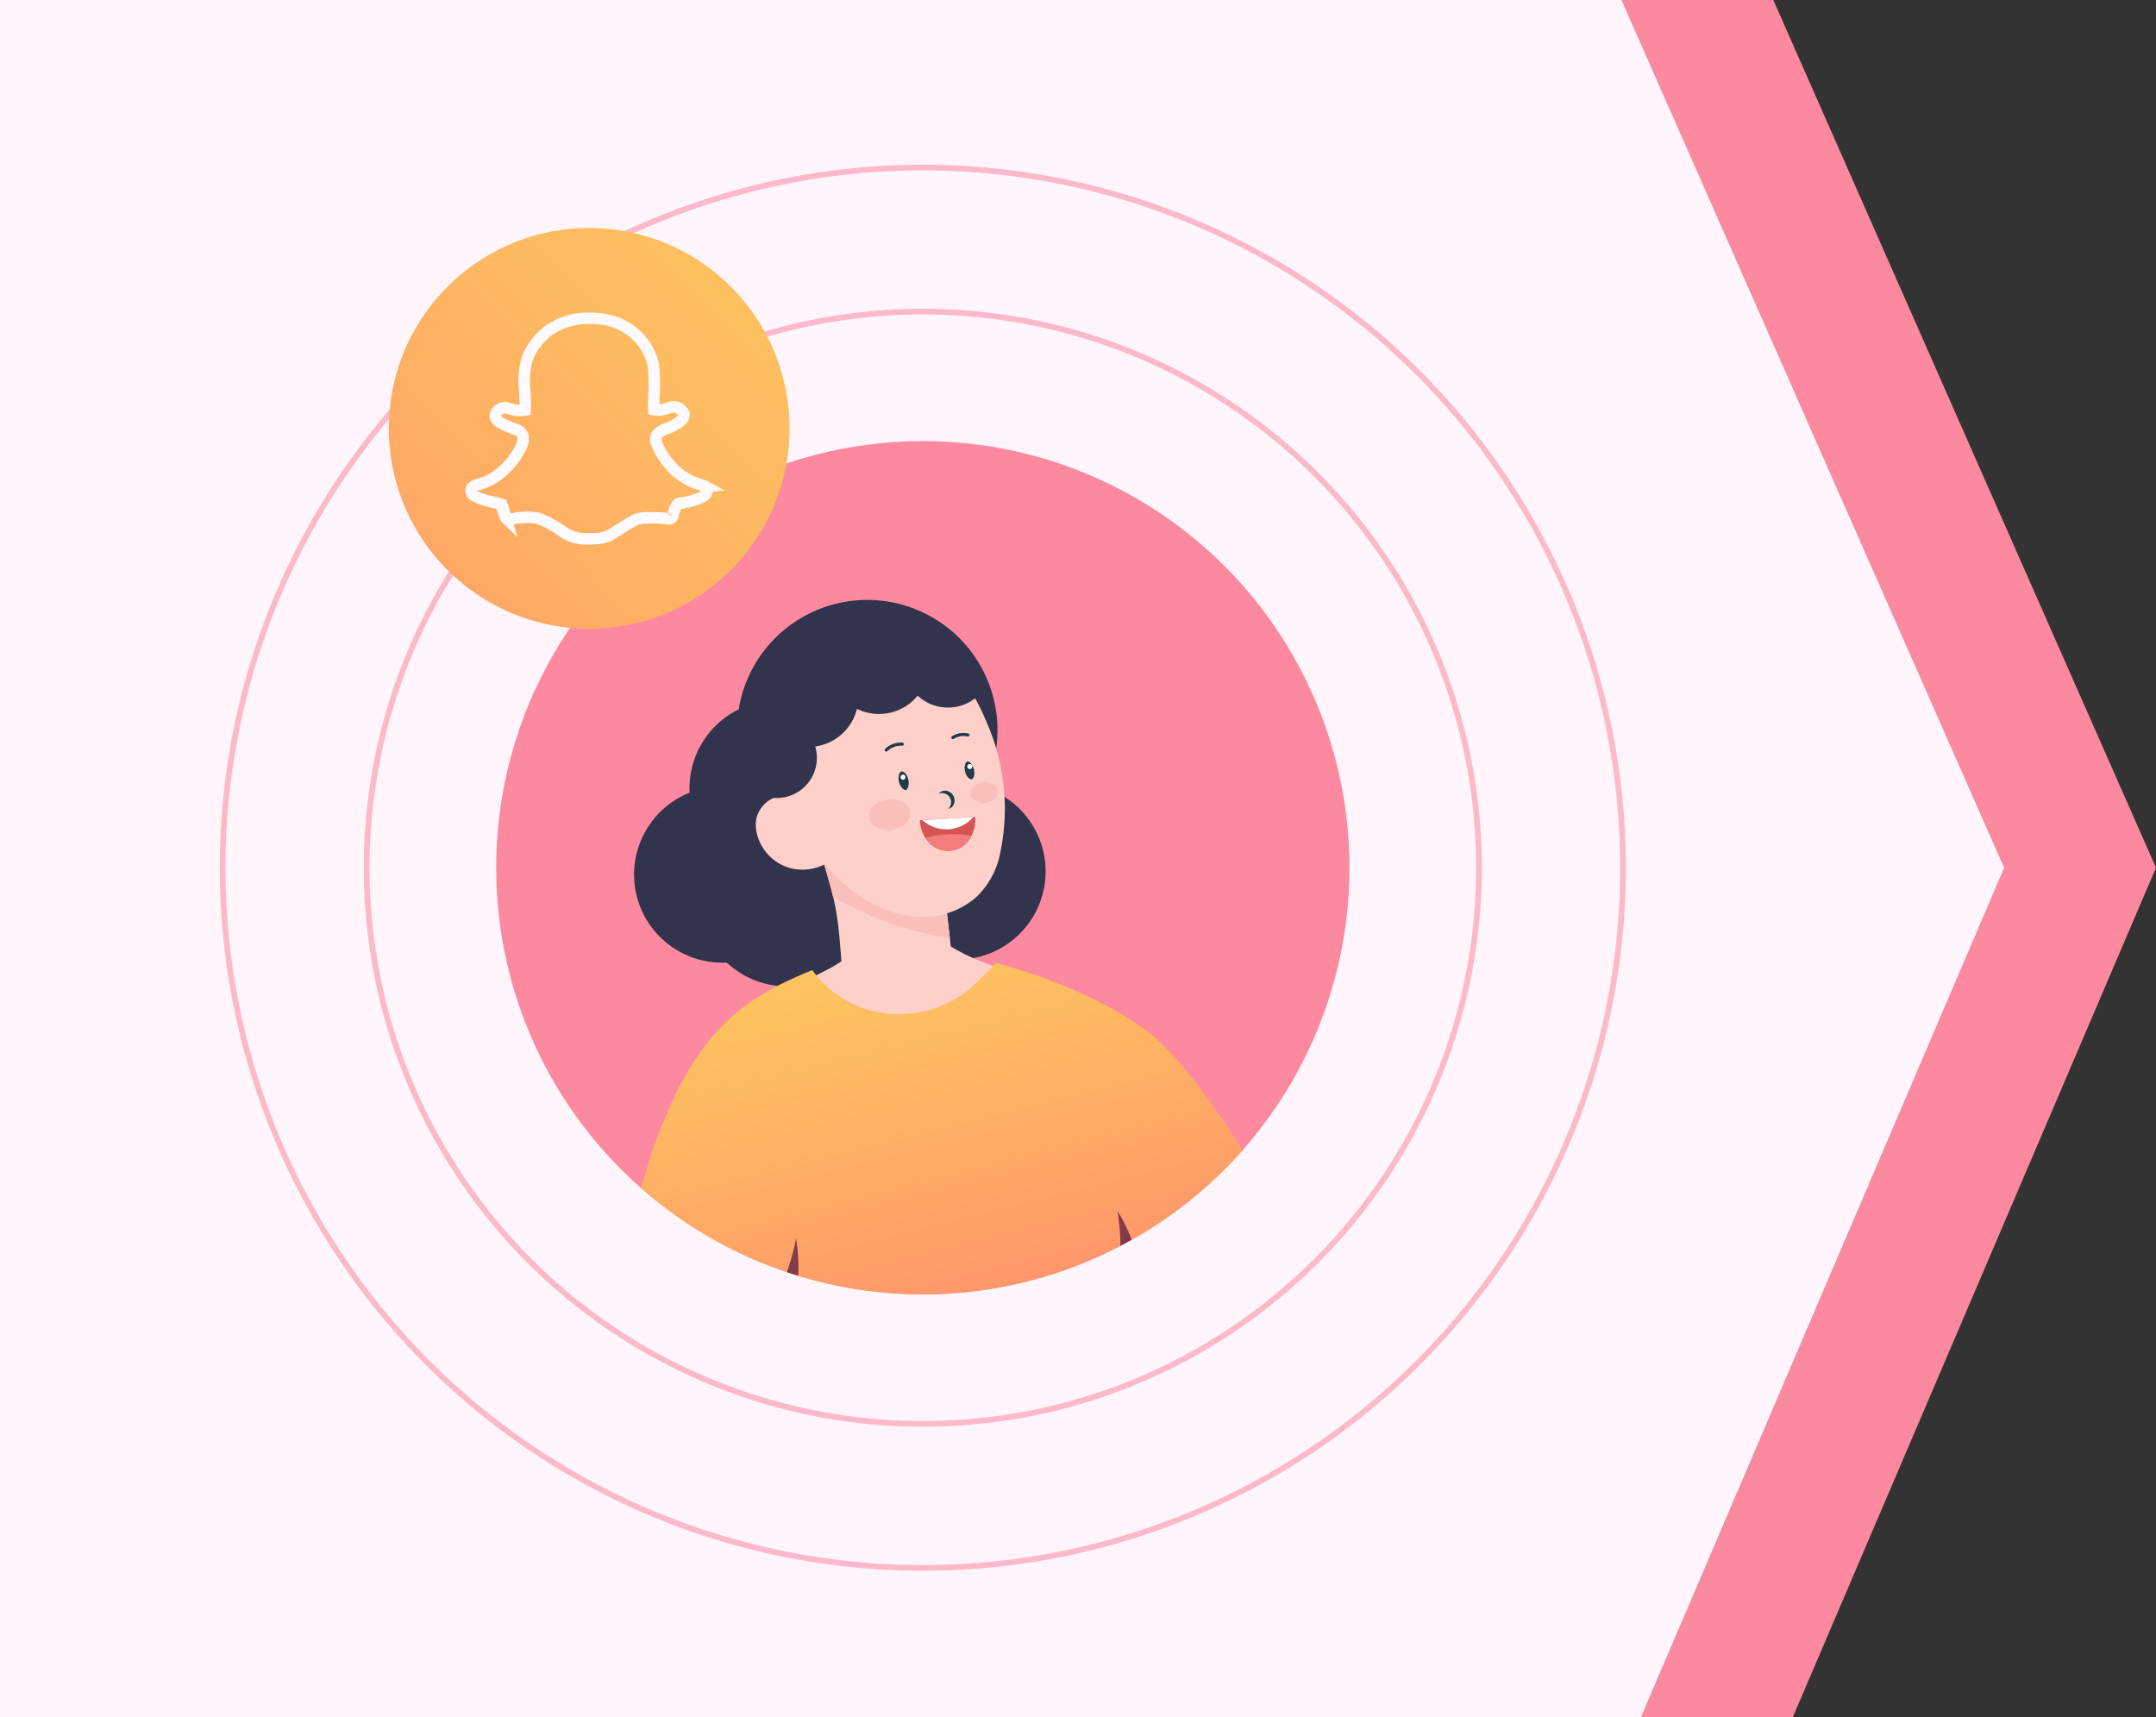<svg id="Layer_1" data-name="Layer 1" xmlns="http://www.w3.org/2000/svg" xmlns:xlink="http://www.w3.org/1999/xlink" viewBox="0 0 376.61 300"><rect x="0" y="0" width="376.61" height="300" fill="#333333" stroke="none"/><defs><style>.cls-1,.cls-23,.cls-5{fill:none;}.cls-2{fill:#fc899f;}.cls-3{fill:#fff;}.cls-4{fill:#fff5fa;}.cls-5{stroke:#fcb9cb;}.cls-23,.cls-5{stroke-miterlimit:10;}.cls-6{clip-path:url(#clip-path);}.cls-7{fill:#ffcfca;}.cls-8{fill:#c69c6d;}.cls-9{fill:#363740;}.cls-10{clip-path:url(#clip-path-2);}.cls-11,.cls-12{fill:#f9bfbb;}.cls-12{opacity:0.3;}.cls-13{fill:#32334c;}.cls-14{fill:#485575;}.cls-15{fill:#3c4a68;}.cls-16{fill:#1f3c49;}.cls-17{fill:#d55454;}.cls-18{fill:#f37c7c;}.cls-19{fill:url(#linear-gradient);}.cls-20{fill:#fbb03b;}.cls-21{fill:#843a48;}.cls-22{fill:url(#linear-gradient-2);}.cls-23{stroke:#fffafd;stroke-width:2px;fill-rule:evenodd;}</style><clipPath id="clip-path"><circle class="cls-1" cx="161.2" cy="-266.88" r="74.53"/></clipPath><clipPath id="clip-path-2"><circle class="cls-1" cx="161.2" cy="151.58" r="74.53"/></clipPath><linearGradient id="linear-gradient" x1="168.89" y1="165.27" x2="140.59" y2="278.91" gradientTransform="matrix(-1, 0, 0, 1, 322.41, 0)" gradientUnits="userSpaceOnUse"><stop offset="0" stop-color="#fec55e"/><stop offset="0.22" stop-color="#feb562"/><stop offset="0.65" stop-color="#ff8c6d"/><stop offset="1" stop-color="#f67"/></linearGradient><linearGradient id="linear-gradient-2" x1="139.13" y1="38.76" x2="-31.33" y2="208.6" gradientTransform="matrix(1, 0, 0, 1, 0, 0)" xlink:href="#linear-gradient"/></defs><polygon class="cls-2" points="376.61 151.58 313.15 300 286.61 300 350.07 151.58 283.22 0 309.76 0 376.61 151.58"/><polygon class="cls-3" points="350.07 151.58 286.61 300 0 300 0 0 283.22 0 350.07 151.58"/><polygon class="cls-4" points="350.07 151.58 286.61 300 0 300 0 0 283.22 0 350.07 151.58"/><circle class="cls-5" cx="161.2" cy="151.58" r="97.15"/><circle class="cls-5" cx="161.2" cy="151.58" r="122.31"/><circle class="cls-1" cx="161.2" cy="151.58" r="74.53"/><g class="cls-6"><polygon class="cls-7" points="145.73 135.75 146.59 112.65 126.67 113.52 126.96 137.77 141.68 144.99 145.73 135.75"/><path class="cls-8" d="M121,147.57a35.77,35.77,0,0,1,2.59-5.92c.28-.62,2.69-6.43,3.06-6.4l.48.06,15,2.18,3.64-5,.51-.7,7.72,3.89,15.36,7.75,11.39,5.75a3.54,3.54,0,0,1,1.87,2.41,3.59,3.59,0,0,1-2.41,3.51,60.84,60.84,0,0,1-10.06,1c-6.11.24-11.62-.05-17.73,0s-11.75-.24-17.71-.59l-7.24-.42-.36,0c-1.63-.1-4-.36-5.27-1.5C120.19,152.09,120.52,149.48,121,147.57Z"/><polygon class="cls-7" points="213.86 135.75 214.73 112.65 194.81 113.52 195.1 137.77 209.82 144.99 213.86 135.75"/><path class="cls-9" d="M129.85-139.59l22.81,88,7.52,13.57,4.34,7.82L171.88-17,185.13,6.9l8.52,117.88H215c2-12.13,15.15-70.93,13.74-120.43-.67-23.55-10.13-47.56-19.23-86.78C203.9-106.71,189-144.07,189-144.07l-14.72,1.12Z"/><path class="cls-9" d="M125.52,124.78l21.94-.29L163.75-23.25l.77-7,4.57-41.42,7.82-70.92-2.62-.37-44.45-6.39S116.53-128.44,112.16-98C102.53-31,125.52,124.78,125.52,124.78Z"/><path class="cls-8" d="M189.14,147.57a35,35,0,0,1,2.59-5.92c.28-.62,2.69-6.43,3.06-6.4l.48.06,14.95,2.18,3.65-5,.51-.7,7.72,3.89,15.36,7.75,11.39,5.75a3.52,3.52,0,0,1,1.86,2.41,3.56,3.56,0,0,1-2.4,3.51,60.84,60.84,0,0,1-10.06,1c-6.11.24-11.62-.05-17.73,0s-11.75-.24-17.71-.59l-7.24-.42-.36,0c-1.63-.1-4-.36-5.28-1.5C188.33,152.09,188.66,149.48,189.14,147.57Z"/></g><g class="cls-10"><circle class="cls-2" cx="161.2" cy="151.58" r="74.53"/><path class="cls-7" d="M304.39,290.1a40.25,40.25,0,0,0,.62-4.52h0l0-.36c.09-1.24.12-2.49.1-3.74l-.83-.51c-1.25-.78-2.48-1.6-3.71-2.44.12.63.27,1.22.31,1.47.11.85.19,1.69.25,2.55a43.46,43.46,0,0,1,.07,5.59,4.93,4.93,0,0,0,.33,2.62,1.71,1.71,0,0,0,.32.4,1.86,1.86,0,0,0,.85.48l.08,0H303a1.09,1.09,0,0,0,.85-.25.47.47,0,0,0,.1-.1h0a1.86,1.86,0,0,0,.41-.86C304.34,290.34,304.37,290.22,304.39,290.1Z"/><path class="cls-11" d="M303,291.67h-.14l-.08,0a1.86,1.86,0,0,1-.85-.48c0-.27.05-.54.08-.81.18-1.73.36-3.46.53-5.19,0-.39-.07-1.55.35-1.77.64-.35,1.14.8,1.19,1.24a3.44,3.44,0,0,1,0,.85A30.59,30.59,0,0,1,303,291.67Z"/><path class="cls-7" d="M305.91,292.54c.06-.3.12-.6.17-.9.1-.61.19-1.22.27-1.84.13-1.06.23-2.12.27-3.19,0-.82.06-1.65.05-2.48,0-.58,0-1.16-.06-1.75-.77-.46-1.53-.93-2.3-1.41s-1.58-1-2.37-1.53a19,19,0,0,0,.49,3c0,.31.08.62.11.93a45.82,45.82,0,0,1,.22,7.22c0,.35,0,.71,0,1.06a3.4,3.4,0,0,0,.36,1.55,1.57,1.57,0,0,0,2.23.67,1.74,1.74,0,0,0,.52-1C305.87,292.78,305.89,292.65,305.91,292.54Z"/><path class="cls-11" d="M306.08,291.64a19.43,19.43,0,0,1-.66-2.46c-.4-2.11-.35-4.29-.88-6.37l.12.25a.23.23,0,0,1,.1-.12.59.59,0,0,1,.57.07,5,5,0,0,1,1.34,1.12c0,.83,0,1.66-.05,2.48,0,1.07-.14,2.13-.27,3.19C306.27,290.42,306.18,291,306.08,291.64Z"/><path class="cls-7" d="M310.7,294.54q0-.3,0-.6a26.76,26.76,0,0,0-.44-4,48.41,48.41,0,0,0-1.46-5.78c-.05-.18-.11-.37-.17-.55q-2.16-1.31-4.32-2.65c-.72-.45-1.44-.92-2.15-1.39a2,2,0,0,0,0,.41,6.27,6.27,0,0,0,.88,1.8,26.29,26.29,0,0,1,1.68,3.2c.08.19.17.39.25.59h0a28,28,0,0,1,1.24,3.79c0,.14.07.28.1.43a18.69,18.69,0,0,0,1.6,5.13c.38.67,1,1.35,1.78,1.16a1.34,1.34,0,0,0,.85-.88A2.2,2.2,0,0,0,310.7,294.54Z"/><path class="cls-12" d="M308.63,283.62q-2.16-1.31-4.32-2.65c-1.25-.78-2.48-1.6-3.71-2.44.12.63.27,1.22.31,1.47.06.51.12,1,.17,1.55A32.94,32.94,0,0,1,306.3,286c1,1,1.93,2,2.85,3l1.11,1a48.41,48.41,0,0,0-1.46-5.78C308.75,284,308.69,283.8,308.63,283.62Z"/><path class="cls-7" d="M317.41,288l-10.9-9.11a95,95,0,0,0-10.34-7.85c-1.58-1-3.68-2.3-5.36-3.23l-25.94-16.92-16.42-10.71A103,103,0,0,1,238,232.75c-4.06-3.44-27.3-38.11-29.8-41.12-1.5,1.94-11.11,9.94-13.23,25.77,8.27,7.64,27.46,28.33,37,34.35,17,10.76,36.31,16,54.44,24.63.66.31,1.33,1.95,1.72,2.59,1.27,2.07,2.24,4.3,3.65,6.29a33.67,33.67,0,0,0,4.89,5.51c.83.75,2.17,1.12,2.67-.23a1,1,0,0,0,.14-.33c.39-1.49-.33-2.86-1.08-4.1a9.6,9.6,0,0,1-1.61-4.52,1.48,1.48,0,0,1,.44-1.24,1.58,1.58,0,0,1,.76-.3,4.56,4.56,0,0,1,2.57.35,7.5,7.5,0,0,1,1.21.66c.38.24.74.5,1.1.76s.88.67,1.31,1l.26.19c.08.06.17.11.24.17l1.55,1.08,2.82,2,2.46,1.72a12.66,12.66,0,0,0,4.77,2.44A1.34,1.34,0,0,0,317.41,288Z"/><path class="cls-13" d="M172,137.52a23,23,0,0,0,1.66-4.86,22.75,22.75,0,1,0-44.43-9.8c-.07.35-.14.71-.2,1.06a15.36,15.36,0,0,0-8.23,10.49,15.63,15.63,0,0,0-.34,4.06,15.39,15.39,0,0,0,2.39,29.33,15.56,15.56,0,0,0,4.11.35,15.38,15.38,0,0,0,17,2.72,15.39,15.39,0,0,0,22.22-3.3,15.39,15.39,0,0,0,5.8-30Z"/><path class="cls-7" d="M145,169.12c2.08-1.11,3.92-2.62,6-3.69a4.86,4.86,0,0,1,.55-.07c3.34-.28,6.67-.77,10-1a18.22,18.22,0,0,1,3.13.08,35.73,35.73,0,0,0,16.12,5.83c1.45.65,2.2,1.74,1.44,3.72a16.91,16.91,0,0,1-3.54,5.16c-.42.46-.87.9-1.34,1.33-6.36,5.82-17.66,8.86-25.89,5.08A27.46,27.46,0,0,1,141,176.71a26.3,26.3,0,0,1-2.05-3.66c0-.1-.15-.34-.29-.64Q141.81,170.79,145,169.12Z"/><path class="cls-7" d="M166.76,171.25a9.87,9.87,0,0,1-4.1,1.55,36.19,36.19,0,0,1-5.25.88c-3.45.23-6.7-.65-10.08-1.39l-.48-6c-.2-2.49-.41-5-.85-7.44-.14-.75-.3-1.5-.48-2.24-.43-1.85-1-3.68-1.51-5.51l-1.33-4.51a12,12,0,0,0,3,1.6c4.83,2,9.74,3.86,14.68,5.63a22.44,22.44,0,0,0,4.55,1.27l1,8.68Z"/><path class="cls-11" d="M165.91,163.81a53.75,53.75,0,0,1-15.64-4.7c-1.56-.75-3.19-1.57-4.75-2.46-.43-1.85-1-3.68-1.51-5.51l-1.33-4.51a12,12,0,0,0,3,1.6c4.83,2,9.74,3.86,14.68,5.63a22.44,22.44,0,0,0,4.55,1.27Z"/><path class="cls-7" d="M174.76,148.79a14.42,14.42,0,0,1-4.2,7.9,14,14,0,0,1-7.51,3.36,17.85,17.85,0,0,1-9-1.41,22.23,22.23,0,0,1-4-2.21,31.72,31.72,0,0,1-5.9-5.38,39,39,0,0,1-6.93-11.29A24.44,24.44,0,0,1,135.89,125a18.93,18.93,0,0,1,2.45-5.74,17.73,17.73,0,0,1,22.5-6.35,22.55,22.55,0,0,1,9.74,9.52,43.28,43.28,0,0,1,1.88,4A37.43,37.43,0,0,1,174.76,148.79Z"/><path class="cls-7" d="M146.09,149.54a8.54,8.54,0,0,1-8.18,2.07,8.3,8.3,0,0,1-5.74-6.15,6.11,6.11,0,0,1-.07-2.37,5.26,5.26,0,0,1,3.92-4,6.07,6.07,0,0,1,5.44,1.57l1.78,3.41Z"/><path class="cls-13" d="M169.13,116.48c-.78-.62-1.57-1.24-2.38-1.84l-.31-.21-.11-.09h0c-.38-.26-.77-.51-1.16-.76a21.42,21.42,0,0,0-2.51-1.32c-.14-.07-.35-.12-.51-.2-.31-.09-.62-.17-.94-.24a8.72,8.72,0,0,0-12.12-3.34,7.6,7.6,0,0,0-11.63,4.67c-.05.26-.1.52-.13.77a8.74,8.74,0,0,0-3.87,11.84,7,7,0,1,0,8.94,4.64,8.75,8.75,0,0,0,7.29-6.57,9.38,9.38,0,0,0,2,.69,8.73,8.73,0,0,0,8.61-3,7.67,7.67,0,0,0,3.62,1.9,7.76,7.76,0,0,0,8.66-4.2C171.4,118.32,170.28,117.39,169.13,116.48Z"/><path class="cls-7" d="M176.52,176.35h-.05l.84.22C177.12,176.5,176.74,176.39,176.52,176.35Z"/><path class="cls-14" d="M204.29,496.39l-38.12-2-5.84-82.92L151.59,287.2l-2.8-39.68,41.27,5s7.44,42.39,8.67,54.57c.59,5.8,3.67,39,5.13,85.88C205.47,444.57,204.29,496.39,204.29,496.39Z"/><path class="cls-15" d="M160.33,411.45,151.59,287.2c3.56-3.26,7.18-6.47,10.77-9.69A545.76,545.76,0,0,1,160.33,411.45Z"/><path class="cls-14" d="M136.92,245.11s-12.13,18-17.23,44.89C108.47,349.16,110,488.42,110,488.42l35.59,4,22-241.11Z"/><path class="cls-16" d="M158.19,138c-.38,0-.95-.54-1.16-1.44a2.46,2.46,0,0,1,.05-1.33c0-.13.18-.43.42-.48h0c.39,0,1,.54,1.16,1.44a2.37,2.37,0,0,1-.05,1.33c0,.13-.18.43-.41.48Z"/><path class="cls-16" d="M169.68,136.14c-.32,0-.9-.47-1.11-1.39a2.28,2.28,0,0,1,.05-1.28A.64.64,0,0,1,169,133h0c.33,0,.91.47,1.11,1.39a2.28,2.28,0,0,1,0,1.28.69.69,0,0,1-.39.46Z"/><path class="cls-16" d="M164,138.6a1.42,1.42,0,0,1,1.27-.46,1.7,1.7,0,0,1,1.37,2.27,1.39,1.39,0,0,1-1,.9,2,2,0,0,0,.49-1,1.49,1.49,0,0,0-.22-1,1.43,1.43,0,0,0-.75-.64A2,2,0,0,0,164,138.6Z"/><path class="cls-16" d="M154.81,131.28a.28.28,0,0,1-.2-.09.27.27,0,0,1,0-.38,4,4,0,0,1,3-1.09.27.27,0,0,1,0,.54,3.49,3.49,0,0,0-2.59.94A.25.25,0,0,1,154.81,131.28Z"/><path class="cls-16" d="M166.37,129.1a.33.33,0,0,1-.15-.11.28.28,0,0,1,.08-.38,3.76,3.76,0,0,1,2.85-.48.27.27,0,0,1,.2.32.26.26,0,0,1-.32.2,3.18,3.18,0,0,0-2.44.42A.28.28,0,0,1,166.37,129.1Z"/><path class="cls-3" d="M157.8,135.32a.45.45,0,0,0-.12.89A.45.45,0,0,0,157.8,135.32Z"/><path class="cls-3" d="M169.47,133.46a.44.44,0,0,0-.12.88A.44.44,0,0,0,169.47,133.46Z"/><path class="cls-17" d="M170.35,142.83a6,6,0,0,1-.67,3.19,4.53,4.53,0,0,1-8,.38,6.08,6.08,0,0,1-1-3,.48.48,0,0,0,0-.12l9.65-.58S170.35,142.79,170.35,142.83Z"/><path class="cls-3" d="M170,142.73a6.22,6.22,0,0,1-8.87.53Z"/><path class="cls-18" d="M169.68,146a4.53,4.53,0,0,1-8,.38,17.59,17.59,0,0,1,8-.38Z"/><path class="cls-11" d="M159,141.89c.17,1.46-1.31,2.83-3.3,3.07s-3.73-.78-3.9-2.24,1.3-2.84,3.29-3.07S158.79,140.42,159,141.89Z"/><path class="cls-11" d="M174.36,138.15c.12,1-.88,1.91-2.22,2.07s-2.52-.52-2.64-1.51.88-1.92,2.22-2.07S174.25,137.16,174.36,138.15Z"/><path class="cls-7" d="M114.43,326.61c.08-3.6,1.31-12,.77-18.46-2.27-16.77-11.35-44.71-10.87-56.83.45-11.66,5.3-22.66,8.17-34,1.62-6.36,2.72-12.89,4.94-19.07a43.67,43.67,0,0,1,2-4.79,34.31,34.31,0,0,1,10.19-12.19,48.26,48.26,0,0,1,11.89-6.76l2.36,17.2-.12-.06c.8,5-1,9.92-2.89,14.58q-7.94,20-17.16,39.48a17.88,17.88,0,0,0-2.36,12c1.36,17.17,2.46,31.82,3,49.16.49,1.33,2.34,5.34,3.17,8.14a47.68,47.68,0,0,1,1.31,5.1c.48,2.72-.1,5.47-.11,8.21a7.58,7.58,0,0,1-.12,1.72c-.61,2.61-3.35,1.31-4.11-.48a3.05,3.05,0,0,1-.17-.51,5.13,5.13,0,0,1-.13-.66,16.19,16.19,0,0,1,0-2.51,7.58,7.58,0,0,0-.14-1.84c-.11-.5-.19-1.2-.76-1.4a2.24,2.24,0,0,0-1.72.35,3.34,3.34,0,0,0-1.14,1.43,2.28,2.28,0,0,0-.15.36,8.37,8.37,0,0,0-.33,1c-.35,1.15-.63,2.32-1,3.48a10.37,10.37,0,0,0-.36,4.82,32.3,32.3,0,0,0,1.61,4.87c.64,1.71,1.6,4,.66,5.78a1.39,1.39,0,0,1-2.19.17,3.7,3.7,0,0,1-.68-1.23,62.4,62.4,0,0,1-3.06-8.5A33,33,0,0,1,114.43,326.61Z"/><path class="cls-19" d="M109.83,215.71c10.35,7.82,15.79,12.07,23.11,15.21v0c.67,2,1.36,4.18,2.06,6.35l.57,1.79c.8,2.51,1.6,5.08,2.4,7.67,9.87,3,47.66,9.08,52.62,9.74.51-2.73,1-5.36,1.49-8.3,1.08-6.47,2.17-14.41,3.41-28.1l.08.16c.45.94,1.38,2.92,2.95,6.13.21.42.42.86.66,1.33,4.49-4,20.56-22.33,20.56-22.33s-10.87-18.93-19.52-25.35c-10.82-8-26.23-11.8-26.23-11.8s-3.77,3.95-4.91,4.81a19.52,19.52,0,0,1-11,4.11,18.56,18.56,0,0,1-16.19-7.67C127.87,175.22,117.82,182,109.83,215.71Z"/><path class="cls-20" d="M135.11,243.93a5.31,5.31,0,0,0,.55,1.8,5.16,5.16,0,0,0,2.32,1c9.87,3,47.66,9.08,52.62,9.74l.52.06c1.59,0,1.52-1.36,1.63-3.36.05-.92,1.18-4.7-.65-5h0L160.24,243c-7.41-1.2-14.84-2.44-22.25-3.67a6.53,6.53,0,0,0-2.41-.27,1,1,0,0,0-.49.27l-.06.06C134.32,240.3,134.94,243,135.11,243.93Z"/><path class="cls-21" d="M198.53,226.4c-1.57-3.21-2.49-5.19-2.95-6.13a33.68,33.68,0,0,0-.38-8.68,23.38,23.38,0,0,1,3.51,9.13A16.67,16.67,0,0,1,198.53,226.4Z"/><path class="cls-21" d="M133,231c.67,2,1.36,4.18,2.06,6.35a31.17,31.17,0,0,0,4-21A39.69,39.69,0,0,1,133,231Z"/></g><path class="cls-22" d="M102.92,109.83h0a35,35,0,0,1-35-35h0a35,35,0,0,1,35-35h0a35,35,0,0,1,35,35h0A35,35,0,0,1,102.92,109.83Z"/><path class="cls-23" d="M123.21,85h0s0,0,0,0h0a5.23,5.23,0,0,0-1.31-.48s0,0,0,0a11.24,11.24,0,0,1-5.4-3.93,12.47,12.47,0,0,1-1.84-3.22v0a1.56,1.56,0,0,1,.07-1.38h0a3.88,3.88,0,0,1,1.85-1.18h0A7.15,7.15,0,0,0,119,73.43h0a1.56,1.56,0,0,0,.36-.47.56.56,0,0,0,.06-.17,1,1,0,0,0,0-.65h0a2,2,0,0,0-.87-.84h0a1.79,1.79,0,0,0-1.51-.13h0a10.25,10.25,0,0,1-1.33.39h0a3.16,3.16,0,0,1-1.51,0c0-.06,0-.18,0-.34h0c0-.91,0-1.85.06-2.83h0a25.67,25.67,0,0,0-.12-4.54v0a10.12,10.12,0,0,0-4.26-6.32,10.71,10.71,0,0,0-5.21-1.85h0c-.63-.06-1.25-.08-1.87-.08a11.7,11.7,0,0,0-7.12,2.26,11.44,11.44,0,0,0-3.48,4.53h0a13,13,0,0,0-.56,5.53h0a26.23,26.23,0,0,1,.09,3.63.45.45,0,0,1,0,.08,5.16,5.16,0,0,1-1.79,0h0c-.42-.07-.86-.24-1.37-.38h0a1.63,1.63,0,0,0-1.33.3s0,0,0,0,0,0,0,0a1.37,1.37,0,0,0-.73,1.09.41.41,0,0,0,0,.11h0a1.3,1.3,0,0,0,.46.74c.19.16.36.27.46.35l0,0A13.3,13.3,0,0,0,90.12,75h0a2,2,0,0,1,1.25,1.2,3.4,3.4,0,0,1-.49,2.15h0a13.24,13.24,0,0,1-4.26,4.87,10.09,10.09,0,0,1-3.13,1.43l0,0a1.75,1.75,0,0,0-1.11.65l-.06.12a1,1,0,0,0,.18.88,1.55,1.55,0,0,0,.48.37h0a10.69,10.69,0,0,0,2.89,1h0a10.5,10.5,0,0,1,1.8.45s.08.21.19.5c.18.51.25,1.11.44,1.75a.55.55,0,0,0,.39.35,1.07,1.07,0,0,0,.7-.06h.05A11.26,11.26,0,0,1,94,90.54h0a18.06,18.06,0,0,1,4.29,2.32h0a6.93,6.93,0,0,0,3.42,1.25h0a25.33,25.33,0,0,0,2.9-.06h0a5.3,5.3,0,0,0,2.28-.78l0,0c1.55-.89,2.92-1.94,4.43-2.61h0a7.62,7.62,0,0,1,1.78-.21h0a24.74,24.74,0,0,1,3.75.19.24.24,0,0,0,.12,0,.75.75,0,0,0,.43-.23.65.65,0,0,0,.13-.27c0-.12.07-.18,0-.08a.31.31,0,0,0,.05-.1,5.25,5.25,0,0,1,.72-1.85,1.11,1.11,0,0,1,.77-.23h.07a14.33,14.33,0,0,0,3-.84h0a2.53,2.53,0,0,0,1.21-.81h0a.85.85,0,0,0-.25-1.22Z"/></svg>